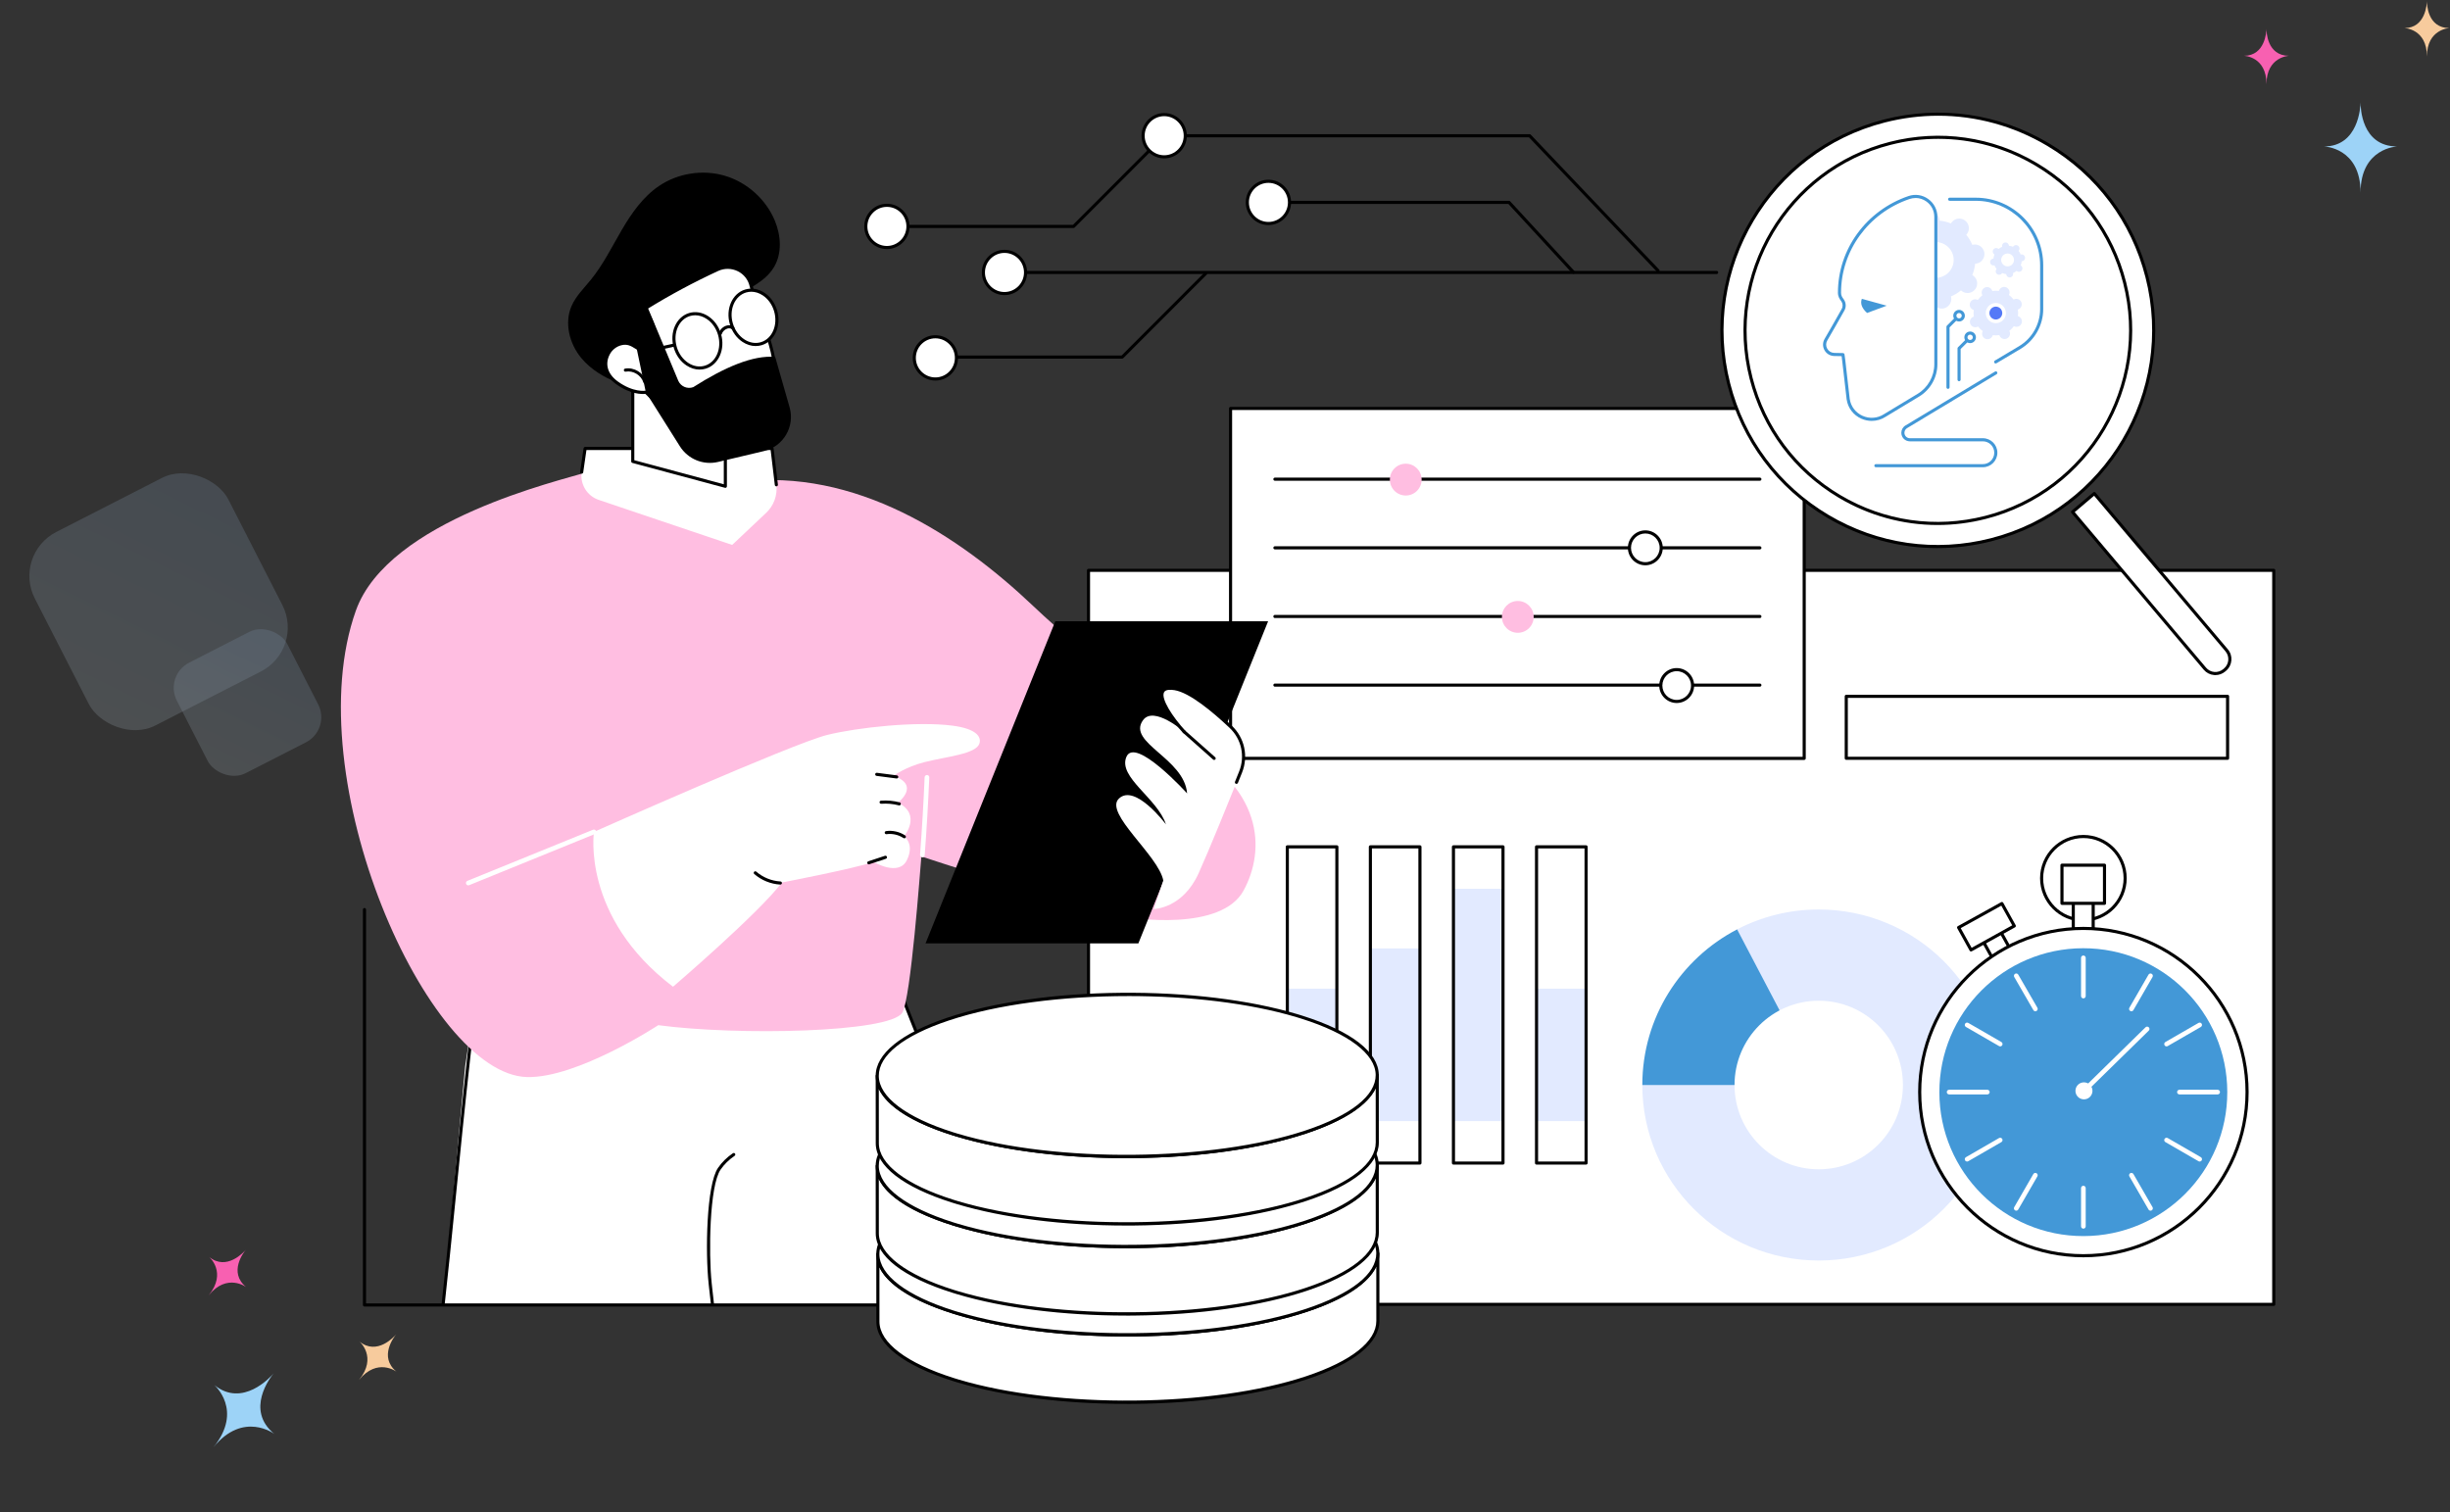 <svg width="439" height="271" viewBox="0 0 439 271" fill="none" xmlns="http://www.w3.org/2000/svg">
<rect x="0" y="0" width="439" height="271" fill="#333333" stroke="none"/>
<g clip-path="url(#clip0_3939_11004)">
<path d="M70.979 239.125C70.648 239.523 67.792 243.155 71.049 245.809C71.049 245.809 67.632 243.232 64.331 247.283C67.67 243.185 64.42 240.407 64.42 240.407C67.549 242.957 70.644 239.517 70.979 239.125Z" fill="#F7CB9D"/>
</g>
<g clip-path="url(#clip1_3939_11004)">
<path d="M49.043 246.101C48.505 246.749 43.864 252.649 49.156 256.962C49.156 256.962 43.604 252.775 38.24 259.358C43.666 252.699 38.385 248.185 38.385 248.185C43.469 252.328 48.499 246.739 49.043 246.101Z" fill="#9DD3F7"/>
</g>
<g clip-path="url(#clip2_3939_11004)">
<path d="M44.043 223.964C43.713 224.362 40.856 227.993 44.113 230.648C44.113 230.648 40.697 228.071 37.395 232.122C40.734 228.024 37.485 225.246 37.485 225.246C40.614 227.796 43.709 224.356 44.043 223.964Z" fill="#F860B1"/>
</g>
<g clip-path="url(#clip3_3939_11004)">
<path d="M434.863 0.184C434.859 0.672 434.934 5.032 438.899 5.032C438.899 5.032 434.863 5.184 434.863 10.116C434.863 5.127 430.829 5.032 430.829 5.032C434.639 5.032 434.853 0.67 434.863 0.184Z" fill="#F7CB9D"/>
</g>
<g clip-path="url(#clip4_3939_11004)">
<path d="M422.974 18.366C422.967 19.16 423.088 26.245 429.532 26.245C429.532 26.245 422.974 26.491 422.974 34.506C422.974 26.399 416.418 26.245 416.418 26.245C422.608 26.245 422.956 19.157 422.974 18.366Z" fill="#9DD3F7"/>
</g>
<g clip-path="url(#clip5_3939_11004)">
<path d="M406.116 5.149C406.112 5.638 406.187 9.998 410.152 9.998C410.152 9.998 406.116 10.15 406.116 15.082C406.116 10.093 402.082 9.998 402.082 9.998C405.892 9.998 406.106 5.636 406.116 5.149Z" fill="#F860B1"/>
</g>
<g opacity="0.5">
<rect opacity="0.3" x="2.206" y="99.363" width="38.952" height="38.952" rx="8.85" transform="rotate(-27.093 2.206 99.363)" fill="url(#paint0_linear_3939_11004)"/>
<rect opacity="0.3" x="29.384" y="121.055" width="22.24" height="22.24" rx="5.053" transform="rotate(-27.093 29.384 121.055)" fill="url(#paint1_linear_3939_11004)"/>
</g>
<path d="M407.416 102.204H195.04V233.738H407.416V102.204Z" fill="white"/>
<path d="M407.419 234.019H195.043C194.889 234.019 194.765 233.895 194.765 233.741V102.205C194.765 102.051 194.889 101.927 195.043 101.927H407.419C407.573 101.927 407.698 102.051 407.698 102.205V233.741C407.698 233.895 407.573 234.019 407.419 234.019ZM195.319 233.463H407.139V102.486H195.319V233.463Z" fill="black"/>
<path d="M399.146 124.779H330.819V135.885H399.146V124.779Z" fill="white"/>
<path d="M399.147 136.164H330.82C330.667 136.164 330.542 136.039 330.542 135.886V124.78C330.542 124.626 330.667 124.502 330.82 124.502H399.147C399.301 124.502 399.425 124.626 399.425 124.78V135.886C399.425 136.039 399.301 136.164 399.147 136.164ZM331.099 135.607H398.868V125.059H331.099V135.607Z" fill="black"/>
<path d="M239.545 177.169H230.666V200.905H239.545V177.169Z" fill="#E2EAFF"/>
<path d="M254.43 169.959H245.551V200.902H254.43V169.959Z" fill="#E2EAFF"/>
<path d="M269.313 159.268H260.435V200.904H269.313V159.268Z" fill="#E2EAFF"/>
<path d="M284.201 177.169H275.322V200.905H284.201V177.169Z" fill="#E2EAFF"/>
<path d="M239.545 208.697H230.666C230.512 208.697 230.388 208.573 230.388 208.419V151.752C230.388 151.598 230.512 151.474 230.666 151.474H239.545C239.699 151.474 239.823 151.598 239.823 151.752V208.419C239.823 208.573 239.699 208.697 239.545 208.697ZM230.944 208.141H239.267V152.03H230.944V208.141Z" fill="black"/>
<path d="M254.43 208.697H245.551C245.397 208.697 245.272 208.573 245.272 208.419V151.752C245.272 151.598 245.397 151.474 245.551 151.474H254.43C254.583 151.474 254.708 151.598 254.708 151.752V208.419C254.708 208.573 254.583 208.697 254.43 208.697ZM245.829 208.141H254.151V152.03H245.829V208.141Z" fill="black"/>
<path d="M269.314 208.697H260.436C260.282 208.697 260.157 208.573 260.157 208.419V151.752C260.157 151.598 260.282 151.474 260.436 151.474H269.314C269.468 151.474 269.593 151.598 269.593 151.752V208.419C269.593 208.573 269.468 208.697 269.314 208.697ZM260.714 208.141H269.036V152.03H260.714V208.141Z" fill="black"/>
<path d="M284.2 208.697H275.321C275.167 208.697 275.043 208.573 275.043 208.419V151.752C275.043 151.598 275.167 151.474 275.321 151.474H284.2C284.354 151.474 284.478 151.598 284.478 151.752V208.419C284.478 208.573 284.354 208.697 284.2 208.697ZM275.6 208.141H283.922V152.03H275.6V208.141Z" fill="black"/>
<path d="M220.494 73.192V135.898H323.282V73.192H220.494Z" fill="white"/>
<path d="M323.284 136.178H220.496C220.342 136.178 220.218 136.053 220.218 135.899V73.195C220.218 73.041 220.342 72.917 220.496 72.917H323.284C323.437 72.917 323.562 73.041 323.562 73.195V135.899C323.562 136.053 323.437 136.178 323.284 136.178ZM220.774 135.621H323.005V73.474H220.774V135.621Z" fill="black"/>
<path d="M315.345 86.147H228.44C228.287 86.147 228.162 86.023 228.162 85.869C228.162 85.715 228.287 85.591 228.44 85.591H315.345C315.499 85.591 315.623 85.715 315.623 85.869C315.623 86.023 315.499 86.147 315.345 86.147Z" fill="black"/>
<path d="M251.888 88.797C253.46 88.797 254.734 87.52 254.734 85.945C254.734 84.37 253.46 83.094 251.888 83.094C250.315 83.094 249.041 84.37 249.041 85.945C249.041 87.52 250.315 88.797 251.888 88.797Z" fill="#FFBEE1"/>
<path d="M315.345 98.449H228.44C228.287 98.449 228.162 98.325 228.162 98.171C228.162 98.017 228.287 97.893 228.44 97.893H315.345C315.499 97.893 315.623 98.017 315.623 98.171C315.623 98.325 315.499 98.449 315.345 98.449Z" fill="black"/>
<path d="M297.665 98.176C297.666 96.601 296.393 95.323 294.821 95.322C293.249 95.32 291.973 96.595 291.972 98.17C291.97 99.745 293.243 101.023 294.815 101.024C296.387 101.026 297.663 99.751 297.665 98.176Z" fill="white"/>
<path d="M294.816 101.299C293.093 101.299 291.691 99.895 291.691 98.169C291.691 96.443 293.093 95.042 294.816 95.042C296.54 95.042 297.941 96.446 297.941 98.169C297.941 99.893 296.54 101.299 294.816 101.299ZM294.816 95.599C293.4 95.599 292.248 96.753 292.248 98.169C292.248 99.585 293.4 100.742 294.816 100.742C296.232 100.742 297.384 99.588 297.384 98.169C297.384 96.751 296.232 95.599 294.816 95.599Z" fill="black"/>
<path d="M315.345 110.751H228.44C228.287 110.751 228.162 110.626 228.162 110.473C228.162 110.319 228.287 110.194 228.44 110.194H315.345C315.499 110.194 315.623 110.319 315.623 110.473C315.623 110.626 315.499 110.751 315.345 110.751Z" fill="black"/>
<path d="M271.966 113.397C273.538 113.397 274.812 112.121 274.812 110.546C274.812 108.971 273.538 107.694 271.966 107.694C270.394 107.694 269.119 108.971 269.119 110.546C269.119 112.121 270.394 113.397 271.966 113.397Z" fill="#FFBEE1"/>
<path d="M315.345 123.051H228.44C228.287 123.051 228.162 122.926 228.162 122.772C228.162 122.619 228.287 122.494 228.44 122.494H315.345C315.499 122.494 315.623 122.619 315.623 122.772C315.623 122.926 315.499 123.051 315.345 123.051Z" fill="black"/>
<path d="M300.44 125.697C302.012 125.695 303.286 124.417 303.284 122.843C303.282 121.268 302.007 119.992 300.434 119.994C298.862 119.996 297.589 121.274 297.591 122.848C297.593 124.423 298.868 125.699 300.44 125.697Z" fill="white"/>
<path d="M300.435 125.978C298.712 125.978 297.311 124.574 297.311 122.848C297.311 121.122 298.712 119.719 300.435 119.719C302.159 119.719 303.56 121.122 303.56 122.848C303.56 124.574 302.159 125.978 300.435 125.978ZM300.435 120.278C299.019 120.278 297.867 121.433 297.867 122.851C297.867 124.269 299.019 125.424 300.435 125.424C301.851 125.424 303.004 124.269 303.004 122.851C303.004 121.433 301.851 120.278 300.435 120.278Z" fill="black"/>
<path d="M325.886 194.432H294.276C294.276 211.802 308.428 225.883 325.886 225.883C343.344 225.883 357.496 211.802 357.496 194.432C357.496 177.062 343.344 162.983 325.886 162.983C320.61 162.983 315.635 164.272 311.263 166.548L325.886 194.434V194.432Z" fill="white"/>
<path d="M311.263 166.546L294.276 194.432C294.276 211.802 308.428 225.883 325.886 225.883C343.344 225.883 357.496 211.802 357.496 194.432C357.496 177.063 343.344 162.981 325.886 162.981C320.61 162.981 315.635 164.27 311.263 166.543V166.546Z" fill="#E2EAFF"/>
<path d="M311.263 166.547C301.168 171.798 294.276 182.315 294.276 194.434H325.886L311.263 166.547Z" fill="#4398D7"/>
<path d="M325.887 209.538C334.219 209.538 340.974 202.776 340.974 194.434C340.974 186.092 334.219 179.33 325.887 179.33C317.555 179.33 310.8 186.092 310.8 194.434C310.8 202.776 317.555 209.538 325.887 209.538Z" fill="white"/>
<path d="M358.068 166.211L354.941 167.942L357.794 173.093L360.921 171.362L358.068 166.211Z" fill="white"/>
<path d="M357.795 173.382C357.697 173.382 357.602 173.331 357.551 173.238L354.697 168.087C354.66 168.024 354.653 167.946 354.673 167.875C354.692 167.804 354.741 167.743 354.804 167.709L357.929 165.978C358.064 165.902 358.234 165.951 358.308 166.088L361.162 171.239C361.198 171.302 361.206 171.381 361.186 171.451C361.166 171.522 361.118 171.583 361.054 171.617L357.929 173.348C357.888 173.373 357.841 173.382 357.795 173.382ZM355.32 168.06L357.902 172.726L360.541 171.263L357.959 166.598L355.32 168.06Z" fill="black"/>
<path d="M358.711 161.912L350.952 166.209L353.175 170.222L360.933 165.925L358.711 161.912Z" fill="white"/>
<path d="M353.174 170.504C353.076 170.504 352.981 170.453 352.93 170.36L350.706 166.346C350.669 166.283 350.662 166.205 350.681 166.134C350.701 166.063 350.75 166.002 350.813 165.968L358.572 161.671C358.706 161.596 358.877 161.644 358.95 161.781L361.174 165.795C361.211 165.858 361.218 165.936 361.198 166.007C361.179 166.078 361.13 166.139 361.067 166.173L353.308 170.47C353.267 170.494 353.22 170.504 353.174 170.504ZM351.328 166.322L353.281 169.847L360.554 165.819L358.601 162.294L351.328 166.322Z" fill="black"/>
<path d="M373.308 165.145C369.028 165.145 365.547 161.663 365.547 157.384C365.547 153.104 369.028 149.623 373.308 149.623C377.587 149.623 381.069 153.104 381.069 157.384C381.069 161.663 377.587 165.145 373.308 165.145ZM373.308 150.18C369.336 150.18 366.103 153.412 366.103 157.384C366.103 161.356 369.336 164.588 373.308 164.588C377.28 164.588 380.512 161.356 380.512 157.384C380.512 153.412 377.28 150.18 373.308 150.18Z" fill="black"/>
<path d="M375.071 161.122H371.497V166.764H375.071V161.122Z" fill="white"/>
<path d="M375.067 167.041H371.493C371.339 167.041 371.215 166.917 371.215 166.763V161.121C371.215 160.967 371.339 160.843 371.493 160.843H375.067C375.221 160.843 375.345 160.967 375.345 161.121V166.763C375.345 166.917 375.221 167.041 375.067 167.041ZM371.774 166.485H374.789V161.399H371.774V166.485Z" fill="black"/>
<path d="M377.093 155.043H369.472V161.879H377.093V155.043Z" fill="white"/>
<path d="M377.091 162.157H369.47C369.316 162.157 369.191 162.032 369.191 161.879V155.043C369.191 154.889 369.316 154.765 369.47 154.765H377.091C377.245 154.765 377.37 154.889 377.37 155.043V161.879C377.37 162.032 377.245 162.157 377.091 162.157ZM369.75 161.6H376.813V155.321H369.75V161.6Z" fill="black"/>
<path d="M373.352 225.029C389.55 225.003 402.661 211.853 402.636 195.656C402.61 179.459 389.458 166.349 373.26 166.375C357.062 166.4 343.951 179.551 343.977 195.748C344.002 211.945 357.154 225.054 373.352 225.029Z" fill="white"/>
<path d="M373.343 221.507C387.588 221.482 399.117 209.914 399.092 195.67C399.067 181.425 387.498 169.898 373.253 169.923C359.007 169.948 347.478 181.515 347.503 195.76C347.528 210.004 359.097 221.532 373.343 221.507Z" fill="#4398D7"/>
<path d="M373.307 178.911C373.078 178.911 372.89 178.723 372.89 178.493V171.643C372.89 171.414 373.078 171.226 373.307 171.226C373.537 171.226 373.725 171.414 373.725 171.643V178.493C373.725 178.723 373.537 178.911 373.307 178.911Z" fill="white"/>
<path d="M373.307 220.174C373.078 220.174 372.89 219.986 372.89 219.757V212.907C372.89 212.677 373.078 212.489 373.307 212.489C373.537 212.489 373.725 212.677 373.725 212.907V219.757C373.725 219.986 373.537 220.174 373.307 220.174Z" fill="white"/>
<path d="M364.704 181.217C364.56 181.217 364.419 181.142 364.343 181.007L360.918 175.075C360.803 174.875 360.872 174.621 361.072 174.504C361.272 174.389 361.526 174.457 361.643 174.658L365.068 180.59C365.183 180.79 365.114 181.044 364.914 181.161C364.848 181.2 364.778 181.217 364.707 181.217H364.704Z" fill="white"/>
<path d="M385.338 216.952C385.194 216.952 385.053 216.876 384.977 216.742L381.552 210.809C381.437 210.609 381.505 210.355 381.706 210.238C381.906 210.123 382.16 210.192 382.277 210.392L385.702 216.324C385.817 216.525 385.748 216.778 385.548 216.896C385.482 216.935 385.411 216.952 385.341 216.952H385.338Z" fill="white"/>
<path d="M358.404 187.511C358.333 187.511 358.262 187.494 358.196 187.455L352.264 184.03C352.064 183.915 351.996 183.659 352.11 183.458C352.225 183.258 352.481 183.19 352.682 183.305L358.614 186.73C358.814 186.844 358.882 187.101 358.768 187.301C358.69 187.435 358.55 187.511 358.406 187.511H358.404Z" fill="white"/>
<path d="M394.144 208.146C394.073 208.146 394.003 208.129 393.937 208.09L388.004 204.664C387.804 204.55 387.736 204.293 387.851 204.093C387.965 203.893 388.222 203.825 388.422 203.939L394.354 207.365C394.554 207.479 394.623 207.736 394.508 207.936C394.43 208.07 394.291 208.146 394.147 208.146H394.144Z" fill="white"/>
<path d="M356.099 196.119H349.249C349.019 196.119 348.831 195.931 348.831 195.702C348.831 195.472 349.019 195.284 349.249 195.284H356.099C356.328 195.284 356.516 195.472 356.516 195.702C356.516 195.931 356.328 196.119 356.099 196.119Z" fill="white"/>
<path d="M397.367 196.119H390.517C390.288 196.119 390.1 195.931 390.1 195.702C390.1 195.472 390.288 195.284 390.517 195.284H397.367C397.597 195.284 397.785 195.472 397.785 195.702C397.785 195.931 397.597 196.119 397.367 196.119Z" fill="white"/>
<path d="M352.472 208.146C352.328 208.146 352.186 208.07 352.11 207.936C351.996 207.736 352.064 207.482 352.264 207.365L358.196 203.939C358.397 203.825 358.65 203.893 358.768 204.093C358.882 204.293 358.814 204.547 358.614 204.664L352.682 208.09C352.616 208.129 352.545 208.146 352.474 208.146H352.472Z" fill="white"/>
<path d="M388.212 187.511C388.068 187.511 387.926 187.435 387.851 187.301C387.736 187.101 387.804 186.847 388.004 186.73L393.937 183.305C394.137 183.19 394.391 183.258 394.508 183.458C394.623 183.659 394.554 183.913 394.354 184.03L388.422 187.455C388.356 187.494 388.285 187.511 388.214 187.511H388.212Z" fill="white"/>
<path d="M361.276 216.952C361.206 216.952 361.135 216.935 361.069 216.896C360.869 216.781 360.8 216.525 360.915 216.324L364.34 210.392C364.455 210.192 364.711 210.123 364.911 210.238C365.112 210.353 365.18 210.609 365.065 210.809L361.64 216.742C361.562 216.876 361.423 216.952 361.279 216.952H361.276Z" fill="white"/>
<path d="M381.911 181.217C381.84 181.217 381.769 181.2 381.704 181.161C381.503 181.046 381.435 180.79 381.55 180.59L384.975 174.658C385.09 174.457 385.346 174.389 385.546 174.504C385.746 174.619 385.815 174.875 385.7 175.075L382.275 181.007C382.197 181.142 382.058 181.217 381.914 181.217H381.911Z" fill="white"/>
<path d="M373.409 195.897C373.302 195.897 373.192 195.856 373.112 195.773C372.95 195.609 372.953 195.343 373.116 195.182L384.441 184.091C384.607 183.93 384.871 183.932 385.032 184.096C385.193 184.259 385.191 184.526 385.027 184.687L373.702 195.777C373.622 195.858 373.514 195.897 373.409 195.897Z" fill="white"/>
<path d="M373.325 197.002C374.165 197.051 374.885 196.409 374.934 195.566C374.982 194.727 374.34 194.007 373.498 193.958C372.658 193.909 371.938 194.551 371.889 195.393C371.841 196.233 372.483 196.953 373.325 197.002Z" fill="white"/>
<path d="M373.308 225.306C356.981 225.306 343.7 212.026 343.7 195.701C343.7 179.376 356.983 166.096 373.308 166.096C389.633 166.096 402.916 179.376 402.916 195.701C402.916 212.026 389.633 225.306 373.308 225.306ZM373.308 166.65C357.288 166.65 344.257 179.681 344.257 195.699C344.257 211.716 357.288 224.747 373.308 224.747C389.328 224.747 402.359 211.716 402.359 195.699C402.359 179.681 389.328 166.65 373.308 166.65Z" fill="black"/>
<path d="M307.598 49.102H179.985C179.832 49.102 179.707 48.977 179.707 48.823C179.707 48.669 179.832 48.545 179.985 48.545H307.598C307.752 48.545 307.877 48.669 307.877 48.823C307.877 48.977 307.752 49.102 307.598 49.102Z" fill="black"/>
<path d="M192.37 40.853H158.92C158.766 40.853 158.642 40.729 158.642 40.575C158.642 40.421 158.766 40.297 158.92 40.297H192.256L208.409 24.123C208.519 24.014 208.695 24.014 208.803 24.123C208.912 24.231 208.912 24.409 208.803 24.517L192.568 40.77C192.517 40.822 192.446 40.851 192.37 40.851V40.853Z" fill="black"/>
<path d="M297.086 48.768C297.013 48.768 296.94 48.738 296.883 48.682L273.96 24.602H208.604C208.451 24.602 208.326 24.477 208.326 24.323C208.326 24.169 208.451 24.045 208.604 24.045H274.08C274.155 24.045 274.228 24.077 274.282 24.13L297.289 48.299C297.394 48.411 297.391 48.587 297.279 48.692C297.225 48.743 297.157 48.768 297.086 48.768Z" fill="black"/>
<path d="M208.605 28.102C210.691 28.102 212.381 26.409 212.381 24.321C212.381 22.232 210.691 20.539 208.605 20.539C206.519 20.539 204.828 22.232 204.828 24.321C204.828 26.409 206.519 28.102 208.605 28.102Z" fill="white"/>
<path d="M208.604 28.38C206.368 28.38 204.549 26.559 204.549 24.321C204.549 22.082 206.368 20.261 208.604 20.261C210.84 20.261 212.659 22.082 212.659 24.321C212.659 26.559 210.84 28.38 208.604 28.38ZM208.604 20.817C206.675 20.817 205.105 22.39 205.105 24.321C205.105 26.252 206.675 27.824 208.604 27.824C210.532 27.824 212.102 26.252 212.102 24.321C212.102 22.39 210.532 20.817 208.604 20.817Z" fill="black"/>
<path d="M158.917 44.355C161.003 44.355 162.694 42.662 162.694 40.574C162.694 38.485 161.003 36.792 158.917 36.792C156.831 36.792 155.141 38.485 155.141 40.574C155.141 42.662 156.831 44.355 158.917 44.355Z" fill="white"/>
<path d="M158.917 44.634C156.681 44.634 154.862 42.813 154.862 40.575C154.862 38.336 156.681 36.515 158.917 36.515C161.153 36.515 162.972 38.336 162.972 40.575C162.972 42.813 161.153 44.634 158.917 44.634ZM158.917 37.071C156.989 37.071 155.419 38.643 155.419 40.575C155.419 42.505 156.989 44.078 158.917 44.078C160.846 44.078 162.416 42.505 162.416 40.575C162.416 38.643 160.846 37.071 158.917 37.071Z" fill="black"/>
<path d="M281.931 49.063C281.855 49.063 281.782 49.034 281.726 48.973L270.278 36.547H227.28C227.126 36.547 227.002 36.422 227.002 36.269C227.002 36.115 227.126 35.99 227.28 35.99H270.401C270.479 35.99 270.552 36.022 270.606 36.081L282.136 48.594C282.241 48.707 282.233 48.883 282.119 48.988C282.065 49.036 281.997 49.061 281.931 49.061V49.063Z" fill="black"/>
<path d="M227.281 40.053C229.366 40.053 231.057 38.36 231.057 36.272C231.057 34.183 229.366 32.49 227.281 32.49C225.195 32.49 223.504 34.183 223.504 36.272C223.504 38.36 225.195 40.053 227.281 40.053Z" fill="white"/>
<path d="M227.281 40.328C225.044 40.328 223.226 38.507 223.226 36.268C223.226 34.029 225.044 32.208 227.281 32.208C229.517 32.208 231.336 34.029 231.336 36.268C231.336 38.507 229.517 40.328 227.281 40.328ZM227.281 32.767C225.352 32.767 223.782 34.339 223.782 36.27C223.782 38.201 225.352 39.773 227.281 39.773C229.209 39.773 230.779 38.201 230.779 36.27C230.779 34.339 229.209 32.767 227.281 32.767Z" fill="black"/>
<path d="M179.985 52.605C182.07 52.605 183.761 50.912 183.761 48.824C183.761 46.735 182.07 45.042 179.985 45.042C177.899 45.042 176.208 46.735 176.208 48.824C176.208 50.912 177.899 52.605 179.985 52.605Z" fill="white"/>
<path d="M179.986 52.884C177.749 52.884 175.931 51.063 175.931 48.825C175.931 46.586 177.749 44.765 179.986 44.765C182.222 44.765 184.041 46.586 184.041 48.825C184.041 51.063 182.222 52.884 179.986 52.884ZM179.986 45.321C178.057 45.321 176.487 46.893 176.487 48.825C176.487 50.755 178.057 52.328 179.986 52.328C181.914 52.328 183.484 50.755 183.484 48.825C183.484 46.893 181.914 45.321 179.986 45.321Z" fill="black"/>
<path d="M201.087 64.264H167.603C167.449 64.264 167.324 64.14 167.324 63.986C167.324 63.832 167.449 63.708 167.603 63.708H200.97L215.886 48.772C215.996 48.662 216.172 48.662 216.279 48.772C216.389 48.879 216.389 49.057 216.279 49.165L201.28 64.181C201.229 64.233 201.158 64.262 201.082 64.262L201.087 64.264Z" fill="black"/>
<path d="M167.604 67.914C169.69 67.914 171.38 66.221 171.38 64.132C171.38 62.044 169.69 60.351 167.604 60.351C165.518 60.351 163.827 62.044 163.827 64.132C163.827 66.221 165.518 67.914 167.604 67.914Z" fill="white"/>
<path d="M167.603 68.192C165.367 68.192 163.548 66.371 163.548 64.132C163.548 61.894 165.367 60.072 167.603 60.072C169.839 60.072 171.658 61.894 171.658 64.132C171.658 66.371 169.839 68.192 167.603 68.192ZM167.603 60.629C165.674 60.629 164.104 62.201 164.104 64.132C164.104 66.063 165.674 67.635 167.603 67.635C169.531 67.635 171.101 66.063 171.101 64.132C171.101 62.201 169.531 60.629 167.603 60.629Z" fill="black"/>
<path d="M183.416 233.989L159.172 172.178L86.966 167.073L83.343 191.132L79.405 233.752L183.416 233.989Z" fill="white"/>
<path d="M79.404 234.03C79.404 234.03 79.385 234.03 79.372 234.03C79.219 234.013 79.109 233.877 79.126 233.723C79.7 228.606 80.349 222.117 81.035 215.247C82.724 198.366 84.641 179.229 86.684 166.915C86.708 166.773 86.835 166.678 86.977 166.683C94.989 167.237 103.133 167.85 111.011 168.441C126.767 169.622 143.063 170.845 159.085 171.678C159.195 171.683 159.292 171.756 159.332 171.858C160.559 175.149 181.247 227.207 181.457 227.732C181.513 227.873 181.445 228.037 181.301 228.093C181.159 228.149 180.995 228.081 180.939 227.937C180.734 227.419 160.63 176.829 158.875 172.222C142.904 171.39 126.67 170.171 110.97 168.992C103.175 168.406 95.121 167.803 87.192 167.252C85.168 179.556 83.266 198.537 81.589 215.298C80.901 222.168 80.251 228.659 79.677 233.779C79.66 233.92 79.541 234.025 79.402 234.025L79.404 234.03Z" fill="black"/>
<path d="M127.672 234.064C127.535 234.064 127.416 233.964 127.396 233.823C127.311 233.195 127.213 232.275 127.05 230.747L126.974 230.031C126.378 224.456 126.564 212.342 128.658 209.283C129.342 208.282 130.24 207.401 131.322 206.661C131.449 206.576 131.622 206.607 131.707 206.734C131.795 206.861 131.761 207.035 131.634 207.12C130.609 207.821 129.762 208.653 129.115 209.596C127.125 212.503 126.952 224.609 127.526 229.97L127.601 230.686C127.762 232.207 127.862 233.127 127.945 233.745C127.965 233.896 127.86 234.038 127.706 234.06C127.694 234.06 127.682 234.062 127.667 234.062L127.672 234.064Z" fill="black"/>
<path d="M210.082 132.397C205.951 125.127 195.38 118.333 185.2 108.658C171.793 95.917 153.222 83.814 132.573 86.367L104.904 84.678C100.598 86.101 69.564 93.112 63.761 109.437C53.086 139.458 76.575 192.57 94.443 193.009C103.427 193.232 117.95 183.713 117.95 183.713C132.144 185.61 159.384 185.058 161.671 181.487C163.197 179.106 164.889 155.741 165.094 153.475C165.094 153.475 190.676 161.888 198.986 163.841C203.444 164.888 218.88 166.807 222.823 159.596C226.694 152.518 226.873 140.8 210.079 132.395L210.082 132.397Z" fill="#FFBEE1"/>
<path d="M165.841 169.059H203.976L227.227 111.325H189.094L165.841 169.059Z" fill="black"/>
<path d="M208.447 157.782L206.74 162.896C206.74 162.896 211.887 162.862 214.775 156.483C216.691 152.245 220.172 143.647 222.294 138.349C223.419 135.539 222.723 132.322 220.526 130.242C217.531 127.405 213.3 123.851 210.485 123.401C205.717 122.637 209.487 128.203 212.172 131.126C212.172 131.126 206.731 126.38 204.8 129.07C201.907 133.103 212.209 135.867 212.709 142.175C212.709 142.175 203.386 131.873 201.824 135.649C200.313 139.299 207.363 143.017 208.92 147.729C208.92 147.729 203.386 140.324 200.481 143.115C197.781 145.71 207.602 153.307 208.442 157.784L208.447 157.782Z" fill="white"/>
<path d="M221.552 140.471C221.518 140.471 221.482 140.464 221.447 140.451C221.306 140.395 221.235 140.232 221.294 140.09L222.033 138.247C223.125 135.52 222.458 132.456 220.334 130.445C217.329 127.598 213.174 124.114 210.442 123.677C209.744 123.565 208.858 123.538 208.584 124.046C207.974 125.181 210.086 128.445 212.378 130.94C212.483 131.052 212.476 131.228 212.361 131.333C212.249 131.438 212.073 131.431 211.968 131.316C210.11 129.297 207.205 125.435 208.094 123.782C208.438 123.143 209.258 122.923 210.53 123.128C213.401 123.587 217.656 127.141 220.717 130.042C223.01 132.212 223.73 135.515 222.551 138.457L221.811 140.3C221.767 140.407 221.662 140.476 221.552 140.476V140.471Z" fill="black"/>
<path d="M217.558 136.182C217.492 136.182 217.426 136.16 217.372 136.112L211.987 131.334C211.872 131.231 211.862 131.056 211.962 130.941C212.065 130.826 212.241 130.816 212.355 130.917L217.741 135.694C217.856 135.797 217.865 135.972 217.765 136.087C217.712 136.148 217.634 136.18 217.558 136.18V136.182Z" fill="black"/>
<path d="M165.278 153.629C165.278 153.629 165.256 153.629 165.246 153.629C165.017 153.612 164.843 153.412 164.861 153.182C165.207 148.58 165.483 143.905 165.678 139.281C165.688 139.052 165.881 138.874 166.113 138.881C166.342 138.891 166.523 139.086 166.513 139.316C166.316 143.947 166.04 148.634 165.693 153.243C165.676 153.463 165.493 153.629 165.278 153.629Z" fill="white"/>
<path d="M104.224 84.599L104.839 80.366H138.331L139.11 86.875C139.335 88.742 138.658 90.605 137.291 91.894L131.193 97.65L107.281 89.58C105.196 88.876 103.909 86.779 104.227 84.599H104.224Z" fill="white"/>
<path d="M139.111 87.154C138.972 87.154 138.852 87.049 138.835 86.91L138.086 80.646H105.082L104.501 84.642C104.479 84.794 104.337 84.901 104.186 84.877C104.035 84.855 103.927 84.713 103.952 84.562L104.567 80.326C104.586 80.189 104.704 80.087 104.843 80.087H138.335C138.476 80.087 138.593 80.192 138.611 80.331L139.389 86.84C139.406 86.993 139.299 87.13 139.145 87.15C139.133 87.15 139.123 87.15 139.111 87.15V87.154Z" fill="black"/>
<path d="M83.909 158.656C83.743 158.656 83.587 158.558 83.521 158.395C83.433 158.18 83.535 157.938 83.75 157.85L106.266 148.688C106.481 148.6 106.723 148.705 106.81 148.918C106.898 149.133 106.796 149.374 106.581 149.462L84.065 158.624C84.014 158.646 83.96 158.656 83.909 158.656Z" fill="white"/>
<path d="M120.591 176.826C120.591 176.826 136.079 163.555 140.097 158.143C140.097 158.143 152.716 155.733 156.546 154.461C156.546 154.461 161.033 157.134 162.491 154.151C163.948 151.17 161.993 149.874 161.993 149.874C161.993 149.874 165.242 145.98 160.897 143.832C160.897 143.832 165.005 140.749 160.098 139.02C160.098 139.02 162.296 137.424 165.626 136.579C169.624 135.566 174.922 135.139 175.505 133.21C175.879 131.972 174.839 130.593 170.74 130.046C164.363 129.194 153.624 130.361 148.236 131.696C142.001 133.239 106.427 149.076 106.427 149.076C106.427 149.076 104.127 164.302 120.594 176.826H120.591Z" fill="white"/>
<path d="M139.832 158.518C139.832 158.518 139.823 158.518 139.815 158.518C138.104 158.42 136.449 157.749 135.153 156.626C135.035 156.526 135.023 156.35 135.123 156.233C135.223 156.115 135.402 156.103 135.516 156.203C136.72 157.246 138.258 157.868 139.847 157.959C140.001 157.968 140.118 158.098 140.108 158.252C140.101 158.4 139.976 158.515 139.83 158.515L139.832 158.518Z" fill="black"/>
<path d="M155.672 154.891C155.554 154.891 155.447 154.817 155.408 154.7C155.359 154.554 155.44 154.398 155.584 154.349L158.569 153.36C158.716 153.311 158.872 153.392 158.921 153.536C158.97 153.682 158.889 153.838 158.745 153.887L155.759 154.876C155.73 154.886 155.701 154.891 155.672 154.891Z" fill="black"/>
<path d="M162.044 150.227C161.99 150.227 161.936 150.212 161.89 150.18C161.006 149.59 159.895 149.338 158.843 149.485C158.689 149.507 158.55 149.399 158.528 149.248C158.506 149.097 158.614 148.955 158.765 148.933C159.952 148.767 161.201 149.053 162.197 149.717C162.324 149.802 162.361 149.975 162.276 150.102C162.222 150.183 162.134 150.227 162.044 150.227Z" fill="black"/>
<path d="M161.136 144.332C161.112 144.332 161.09 144.33 161.065 144.323C160.032 144.052 158.968 143.954 157.901 144.034C157.75 144.047 157.613 143.932 157.603 143.778C157.591 143.624 157.706 143.49 157.86 143.48C158.988 143.395 160.113 143.497 161.207 143.785C161.356 143.825 161.444 143.976 161.404 144.125C161.373 144.249 161.258 144.332 161.136 144.332Z" fill="black"/>
<path d="M160.679 139.504C160.679 139.504 160.654 139.504 160.642 139.502L157.061 139.038C156.91 139.018 156.802 138.879 156.822 138.725C156.841 138.572 156.98 138.464 157.134 138.486L160.715 138.95C160.867 138.97 160.974 139.109 160.955 139.263C160.938 139.402 160.818 139.504 160.679 139.504Z" fill="black"/>
<path d="M113.38 68.153V82.683L129.971 87.141V74.984C129.971 74.984 117.025 67.189 113.38 68.153Z" fill="white"/>
<path d="M129.972 87.422C129.947 87.422 129.923 87.419 129.899 87.412L113.308 82.954C113.186 82.922 113.103 82.81 113.103 82.686V68.155C113.103 68.028 113.188 67.918 113.31 67.886C117.026 66.903 129.584 74.429 130.116 74.749C130.199 74.8 130.25 74.891 130.25 74.988V87.146C130.25 87.231 130.211 87.314 130.14 87.368C130.091 87.404 130.03 87.424 129.972 87.424V87.422ZM113.659 82.471L129.693 86.779V75.144C128.339 74.341 117.206 67.825 113.659 68.38V82.471Z" fill="black"/>
<path d="M104.171 64.177C102.042 61.621 101.085 57.913 102.404 54.859C103.185 53.05 104.645 51.644 105.885 50.116C108.08 47.413 109.63 44.257 111.385 41.249C113.141 38.241 115.186 35.292 118.067 33.337C121.487 31.015 125.965 30.324 129.924 31.508C133.884 32.692 137.251 35.727 138.84 39.547C139.946 42.203 140.161 45.394 138.686 47.865C137.031 50.633 133.752 51.866 131.003 53.546C127.219 55.86 124.243 59.214 121.153 62.342C119.629 63.882 118.067 65.395 116.348 66.716C115.474 67.388 114.561 68.005 113.607 68.555C112.423 69.233 111.959 69.077 110.689 68.581C108.229 67.624 105.88 66.226 104.171 64.175V64.177Z" fill="black"/>
<path d="M117.311 59.677C117.135 58.105 116.346 56.677 115.572 55.295C119.752 52.7 124.092 50.364 128.56 48.306C131.03 47.168 133.97 48.553 134.58 51.204C134.98 52.942 135.566 54.653 136.174 56.328C137.39 59.677 138.72 63.066 138.882 66.625C139.045 70.187 137.805 74.037 134.846 76.019C133.14 77.162 131.033 77.577 128.98 77.606C125.025 77.665 120.885 76.217 118.473 73.08C117.965 72.418 115.719 70.29 115.719 70.29C115.719 70.29 113.473 70.729 110.504 68.573C108.646 67.223 107.953 65.263 109.057 63.293C109.525 62.456 110.326 61.843 111.256 61.606C113.173 61.118 113.927 62.597 115.533 62.995C117.154 63.395 117.437 60.82 117.308 59.68L117.311 59.677Z" fill="white"/>
<path d="M128.747 77.887C124.401 77.887 120.495 76.163 118.254 73.248C117.824 72.689 116.062 70.997 115.627 70.582C115.063 70.643 112.978 70.712 110.344 68.795C108.289 67.301 107.703 65.141 108.816 63.154C109.321 62.253 110.186 61.589 111.191 61.332C112.505 60.998 113.332 61.513 114.133 62.013C114.582 62.294 115.046 62.582 115.605 62.721C115.913 62.797 116.164 62.743 116.374 62.56C116.985 62.023 117.131 60.541 117.038 59.706C116.865 58.166 116.052 56.711 115.334 55.429C115.261 55.3 115.305 55.136 115.43 55.056C119.604 52.463 123.984 50.107 128.449 48.049C129.723 47.463 131.176 47.48 132.435 48.098C133.668 48.704 134.552 49.809 134.857 51.135C135.26 52.878 135.856 54.611 136.442 56.225L136.725 57.004C137.85 60.087 139.015 63.278 139.166 66.606C139.313 69.821 138.297 74.039 135.006 76.244C133.439 77.293 131.415 77.843 128.988 77.879C128.908 77.879 128.827 77.879 128.749 77.879L128.747 77.887ZM115.722 70.009C115.793 70.009 115.862 70.035 115.915 70.084C116.008 70.172 118.183 72.237 118.698 72.906C120.871 75.736 124.709 77.376 128.981 77.325C131.298 77.291 133.222 76.773 134.696 75.785C137.794 73.71 138.749 69.699 138.609 66.635C138.461 63.393 137.313 60.243 136.202 57.199L135.919 56.42C135.328 54.79 134.725 53.037 134.315 51.264C134.047 50.102 133.273 49.133 132.191 48.601C131.083 48.057 129.804 48.04 128.683 48.557C124.321 50.569 120.039 52.866 115.952 55.39C116.66 56.66 117.419 58.085 117.595 59.643C117.697 60.554 117.556 62.265 116.745 62.975C116.399 63.281 115.959 63.378 115.476 63.258C114.831 63.1 114.329 62.785 113.843 62.482C113.079 62.006 112.419 61.593 111.333 61.869C110.476 62.087 109.736 62.653 109.307 63.422C108.328 65.168 108.841 67.006 110.676 68.341C113.498 70.392 115.654 70.016 115.674 70.011C115.691 70.009 115.708 70.006 115.725 70.006L115.722 70.009Z" fill="black"/>
<path d="M115.548 68.729C115.428 68.729 115.318 68.651 115.282 68.531C114.891 67.237 113.438 66.351 112.11 66.6C111.959 66.627 111.813 66.529 111.786 66.378C111.759 66.227 111.856 66.083 112.008 66.053C113.6 65.758 115.345 66.817 115.814 68.37C115.858 68.517 115.775 68.673 115.628 68.717C115.601 68.724 115.575 68.729 115.548 68.729Z" fill="black"/>
<path d="M125.354 66.229C124.554 66.229 123.743 65.978 123.001 65.487C121.934 64.784 121.129 63.666 120.735 62.343C119.918 59.594 121.148 56.791 123.477 56.096C124.615 55.756 125.838 55.964 126.922 56.677C127.989 57.382 128.794 58.498 129.187 59.821C130.005 62.57 128.775 65.373 126.446 66.068C126.089 66.176 125.723 66.227 125.354 66.227V66.229ZM124.566 56.496C124.251 56.496 123.941 56.54 123.636 56.63C121.6 57.238 120.538 59.728 121.268 62.184C121.624 63.383 122.349 64.391 123.306 65.023C124.248 65.646 125.306 65.827 126.284 65.536C128.321 64.928 129.382 62.438 128.653 59.982C128.296 58.784 127.571 57.775 126.614 57.143C125.965 56.713 125.262 56.494 124.566 56.494V56.496Z" fill="black"/>
<path d="M138.971 55.688C139.747 58.295 138.603 60.937 136.415 61.588C134.228 62.24 131.828 60.656 131.052 58.051C130.275 55.444 131.42 52.802 133.608 52.15C135.795 51.499 138.195 53.083 138.971 55.688Z" fill="white"/>
<path d="M135.406 62.014C134.605 62.014 133.795 61.762 133.053 61.272C131.986 60.568 131.18 59.45 130.787 58.127C129.969 55.378 131.2 52.576 133.529 51.88C134.666 51.541 135.889 51.748 136.973 52.461C138.04 53.164 138.846 54.282 139.239 55.605C140.057 58.354 138.826 61.157 136.497 61.852C136.141 61.96 135.775 62.011 135.406 62.011V62.014ZM134.618 52.28C134.303 52.28 133.993 52.324 133.687 52.414C131.651 53.022 130.589 55.513 131.319 57.968C131.676 59.167 132.401 60.175 133.358 60.808C134.3 61.43 135.357 61.611 136.336 61.32C138.372 60.712 139.434 58.222 138.704 55.766C138.348 54.568 137.623 53.559 136.666 52.927C136.016 52.498 135.311 52.278 134.618 52.278V52.28Z" fill="black"/>
<path d="M129.07 60.052C129.046 60.052 129.019 60.05 128.992 60.04C128.845 59.996 128.76 59.842 128.802 59.696C128.972 59.105 129.505 58.57 130.127 58.365C130.628 58.199 131.111 58.265 131.487 58.548C131.609 58.641 131.633 58.817 131.541 58.939C131.448 59.061 131.272 59.085 131.15 58.993C130.845 58.763 130.488 58.831 130.303 58.892C129.856 59.041 129.458 59.434 129.339 59.849C129.304 59.972 129.192 60.05 129.072 60.05L129.07 60.052Z" fill="black"/>
<path d="M115.822 63.204C115.695 63.204 115.578 63.116 115.551 62.985C115.519 62.836 115.614 62.687 115.763 62.653L120.697 61.576C120.849 61.539 120.995 61.639 121.029 61.788C121.061 61.937 120.966 62.086 120.817 62.12L115.883 63.197C115.864 63.202 115.844 63.204 115.824 63.204H115.822Z" fill="black"/>
<path d="M141.481 72.98L138.899 63.955C134.895 63.623 129.849 65.801 124.222 69.375C123.179 69.76 122.017 69.277 121.551 68.269L115.206 53.06L113.38 59.097L115.721 70.288L121.829 79.984C123.277 82.282 126.023 83.405 128.662 82.78L136.889 80.832C140.378 80.006 142.47 76.427 141.481 72.978V72.98Z" fill="black"/>
<path d="M185.642 234.128H65.309C65.155 234.128 65.03 234.004 65.03 233.85V162.994C65.03 162.84 65.155 162.716 65.309 162.716C65.462 162.716 65.587 162.84 65.587 162.994V233.571H185.642C185.795 233.571 185.92 233.696 185.92 233.85C185.92 234.004 185.795 234.128 185.642 234.128Z" fill="black"/>
<path d="M246.887 224.621L246.897 236.701C246.902 240.362 242.673 244.032 234.178 246.871C217.186 252.549 189.458 252.789 171.698 247.479C171.405 247.391 171.119 247.303 170.831 247.213C161.833 244.376 157.312 240.607 157.307 236.825L157.297 224.746C157.302 228.527 161.823 232.296 170.822 235.133C171.107 235.224 171.395 235.311 171.688 235.399C189.451 240.709 217.179 240.47 234.168 234.791C242.663 231.952 246.892 228.283 246.887 224.621Z" fill="white"/>
<path d="M201.899 251.579C190.626 251.579 179.918 250.227 171.615 247.746C171.322 247.658 171.032 247.571 170.746 247.48C161.904 244.695 157.034 240.911 157.026 236.829L157.017 224.749C157.017 224.596 157.141 224.471 157.295 224.471C157.449 224.471 157.573 224.596 157.573 224.749C157.578 228.514 162.436 232.203 170.903 234.871C171.188 234.961 171.474 235.049 171.764 235.135C189.373 240.398 217.326 240.127 234.078 234.529C242.159 231.829 246.607 228.314 246.607 224.63V224.625C246.607 224.471 246.731 224.347 246.885 224.347C247.039 224.347 247.163 224.471 247.163 224.625V224.632L247.173 236.707C247.178 240.652 242.593 244.358 234.263 247.141C226.029 249.892 215.007 251.469 203.228 251.579C202.786 251.584 202.341 251.586 201.899 251.586V251.579ZM157.576 227.11L157.583 236.826C157.588 240.591 162.446 244.28 170.912 246.948C171.198 247.038 171.484 247.126 171.774 247.212C189.383 252.475 217.336 252.204 234.088 246.606C242.173 243.904 246.621 240.386 246.616 236.7L246.609 226.981C245.159 230.028 240.896 232.833 234.256 235.052C226.022 237.803 214.999 239.38 203.22 239.49C191.461 239.61 180.236 238.242 171.608 235.662C171.315 235.574 171.027 235.486 170.739 235.396C163.632 233.157 159.089 230.272 157.578 227.108L157.576 227.11Z" fill="black"/>
<path d="M232.49 213.966C232.783 214.054 233.071 214.142 233.359 214.232C251.076 219.816 251.437 229.019 234.167 234.79C217.176 240.469 189.448 240.708 171.688 235.398C171.395 235.31 171.109 235.223 170.821 235.132C153.107 229.549 152.746 220.345 170.016 214.574C187.004 208.898 214.73 208.657 232.493 213.966H232.49Z" fill="white"/>
<path d="M201.89 239.499C190.616 239.499 179.909 238.147 171.606 235.666C171.313 235.578 171.025 235.49 170.737 235.4C161.924 232.622 157.053 228.853 157.017 224.783C156.983 220.826 161.567 217.105 169.926 214.312C178.161 211.561 189.181 209.984 200.96 209.874C212.707 209.767 223.942 211.122 232.569 213.702C232.865 213.79 233.153 213.878 233.441 213.971C242.254 216.749 247.127 220.518 247.163 224.588C247.198 228.545 242.613 232.265 234.254 235.058C226.019 237.81 214.997 239.387 203.218 239.497C202.776 239.501 202.332 239.504 201.89 239.504V239.499ZM202.302 210.455C190.557 210.455 178.815 211.925 170.102 214.837C161.99 217.547 157.542 221.077 157.573 224.776C157.605 228.528 162.463 232.207 170.903 234.865C171.188 234.956 171.474 235.044 171.765 235.129C189.373 240.392 217.326 240.122 234.078 234.524C242.188 231.814 246.639 228.284 246.607 224.585C246.575 220.833 241.714 217.154 233.275 214.495C232.989 214.405 232.704 214.317 232.411 214.229C223.964 211.705 213.132 210.453 202.302 210.453V210.455Z" fill="black"/>
<path d="M246.778 208.796L246.788 220.875C246.793 224.537 242.565 228.206 234.069 231.046C217.078 236.724 189.35 236.963 171.59 231.654C171.297 231.566 171.011 231.478 170.723 231.387C161.724 228.551 157.203 224.781 157.198 221L157.188 208.92C157.193 212.702 161.715 216.471 170.713 219.308C170.999 219.398 171.287 219.486 171.58 219.574C189.343 224.884 217.071 224.645 234.059 218.966C242.555 216.127 246.783 212.458 246.778 208.796Z" fill="white"/>
<path d="M201.792 235.754C190.518 235.754 179.811 234.401 171.508 231.921C171.215 231.833 170.927 231.745 170.639 231.655C161.797 228.87 156.924 225.086 156.919 221.004L156.909 208.924C156.909 208.771 157.034 208.646 157.187 208.646C157.341 208.646 157.466 208.771 157.466 208.924C157.471 212.689 162.329 216.378 170.795 219.046C171.081 219.136 171.366 219.224 171.657 219.309C189.266 224.573 217.218 224.302 233.971 218.704C242.051 216.004 246.499 212.489 246.499 208.805V208.8C246.499 208.646 246.624 208.521 246.777 208.521C246.931 208.521 247.056 208.646 247.056 208.8V208.805L247.066 220.879C247.07 224.824 242.486 228.53 234.156 231.313C225.922 234.065 214.899 235.642 203.12 235.751C202.676 235.756 202.234 235.759 201.792 235.759V235.754ZM157.468 211.283L157.476 220.999C157.48 224.763 162.339 228.452 170.805 231.12C171.091 231.211 171.376 231.299 171.667 231.384C189.276 236.647 217.228 236.376 233.98 230.779C242.066 228.076 246.514 224.558 246.509 220.874L246.502 211.156C245.051 214.202 240.789 217.007 234.149 219.226C225.914 221.978 214.892 223.555 203.113 223.665C191.351 223.779 180.128 222.415 171.501 219.837C171.208 219.749 170.917 219.661 170.632 219.571C163.525 217.332 158.982 214.446 157.471 211.283H157.468Z" fill="black"/>
<path d="M232.385 198.142C232.678 198.23 232.966 198.318 233.254 198.408C250.97 203.991 251.332 213.195 234.062 218.966C217.071 224.645 189.343 224.884 171.582 219.574C171.289 219.486 171.004 219.398 170.716 219.308C153.002 213.725 152.64 204.521 169.91 198.75C186.899 193.074 214.625 192.832 232.387 198.142H232.385Z" fill="white"/>
<path d="M201.782 223.672C190.509 223.672 179.801 222.32 171.498 219.839C171.205 219.751 170.915 219.664 170.629 219.573C161.816 216.797 156.946 213.026 156.909 208.959C156.875 204.999 161.46 201.281 169.819 198.488C178.051 195.737 189.073 194.159 200.852 194.05C212.61 193.945 223.835 195.297 232.462 197.878C232.757 197.965 233.045 198.053 233.334 198.146C242.147 200.922 247.019 204.694 247.056 208.763C247.09 212.721 242.505 216.441 234.146 219.234C225.912 221.985 214.89 223.562 203.111 223.672C202.669 223.677 202.224 223.679 201.782 223.679V223.672ZM202.195 194.631C190.453 194.631 178.708 196.1 169.995 199.013C161.882 201.725 157.434 205.253 157.466 208.951C157.498 212.703 162.356 216.382 170.795 219.041C171.081 219.131 171.367 219.219 171.657 219.305C189.266 224.568 217.219 224.297 233.971 218.699C242.083 215.989 246.531 212.459 246.499 208.761C246.468 205.009 241.607 201.33 233.168 198.671C232.882 198.581 232.594 198.493 232.303 198.405C223.854 195.881 213.027 194.628 202.195 194.628V194.631Z" fill="black"/>
<path d="M246.778 192.66L246.788 204.74C246.793 208.402 242.565 212.071 234.069 214.91C217.078 220.588 189.35 220.828 171.59 215.518C171.297 215.43 171.011 215.342 170.723 215.252C161.724 212.415 157.203 208.646 157.198 204.864L157.188 192.785C157.193 196.566 161.715 200.336 170.713 203.172C170.999 203.263 171.287 203.351 171.58 203.438C189.343 208.748 217.071 208.509 234.059 202.831C242.555 199.991 246.783 196.322 246.778 192.66Z" fill="white"/>
<path d="M201.792 219.617C190.518 219.617 179.811 218.265 171.508 215.784C171.215 215.697 170.927 215.609 170.639 215.518C161.797 212.733 156.924 208.949 156.919 204.867L156.909 192.788C156.909 192.634 157.034 192.509 157.187 192.509C157.341 192.509 157.466 192.634 157.466 192.788C157.471 196.552 162.329 200.241 170.795 202.909C171.081 202.999 171.366 203.087 171.657 203.173C189.266 208.436 217.218 208.165 233.971 202.567C242.051 199.867 246.499 196.352 246.499 192.668V192.663C246.499 192.509 246.624 192.385 246.777 192.385C246.931 192.385 247.056 192.509 247.056 192.663V192.668L247.066 204.743C247.07 208.688 242.486 212.393 234.156 215.177C225.922 217.928 214.899 219.505 203.12 219.615C202.678 219.62 202.234 219.622 201.792 219.622V219.617ZM157.468 195.148L157.476 204.865C157.48 208.629 162.339 212.318 170.805 214.986C171.091 215.076 171.376 215.164 171.667 215.25C189.276 220.513 217.228 220.242 233.98 214.644C242.066 211.942 246.514 208.424 246.509 204.738L246.502 195.019C245.051 198.066 240.789 200.871 234.149 203.09C225.914 205.841 214.892 207.418 203.113 207.528C191.356 207.638 180.128 206.278 171.501 203.7C171.208 203.612 170.917 203.524 170.632 203.434C163.525 201.195 158.982 198.31 157.471 195.146L157.468 195.148Z" fill="black"/>
<path d="M232.385 182.006C232.678 182.094 232.966 182.182 233.254 182.273C250.97 187.853 251.332 197.059 234.062 202.831C217.071 208.509 189.343 208.748 171.582 203.438C171.289 203.351 171.004 203.263 170.716 203.172C153.002 197.589 152.64 188.385 169.91 182.614C186.899 176.938 214.625 176.697 232.387 182.006H232.385Z" fill="white"/>
<path d="M201.782 207.537C190.509 207.537 179.801 206.184 171.498 203.702C171.205 203.614 170.915 203.526 170.629 203.436C161.816 200.657 156.946 196.888 156.909 192.818C156.875 188.859 161.46 185.141 169.819 182.348C178.051 179.596 189.073 178.019 200.852 177.91C212.607 177.8 223.835 179.157 232.462 181.737C232.757 181.825 233.045 181.913 233.334 182.006C242.147 184.782 247.019 188.553 247.056 192.623C247.09 196.58 242.505 200.301 234.146 203.094C225.912 205.845 214.89 207.422 203.111 207.532C202.666 207.537 202.224 207.539 201.782 207.539V207.537ZM202.195 178.495C190.45 178.495 178.708 179.965 169.995 182.878C161.882 185.587 157.434 189.117 157.466 192.816C157.498 196.568 162.356 200.247 170.795 202.906C171.081 202.996 171.367 203.084 171.657 203.169C189.266 208.433 217.219 208.162 233.971 202.564C242.083 199.854 246.531 196.324 246.499 192.626C246.468 188.873 241.607 185.194 233.168 182.536C232.882 182.445 232.594 182.358 232.303 182.27C223.856 179.745 213.025 178.493 202.195 178.493V178.495Z" fill="black"/>
<path d="M347.23 97.923C368.591 97.923 385.907 80.585 385.907 59.199C385.907 37.813 368.591 20.476 347.23 20.476C325.869 20.476 308.553 37.813 308.553 59.199C308.553 80.585 325.869 97.923 347.23 97.923Z" fill="white"/>
<path d="M347.161 98.217C340.254 98.217 333.45 96.364 327.355 92.744C318.405 87.429 312.057 78.944 309.484 68.851C304.17 48.015 316.776 26.734 337.588 21.412C347.671 18.834 358.151 20.343 367.101 25.655C376.051 30.97 382.398 39.456 384.971 49.548C390.286 70.384 377.679 91.665 356.867 96.987C353.652 97.81 350.395 98.215 347.161 98.215V98.217ZM347.295 20.738C344.107 20.738 340.896 21.139 337.727 21.949C317.213 27.196 304.785 48.171 310.024 68.712C312.563 78.663 318.817 87.026 327.64 92.266C336.463 97.504 346.792 98.991 356.73 96.45C377.244 91.204 389.673 70.228 384.434 49.687C381.895 39.736 375.641 31.373 366.818 26.134C360.81 22.567 354.101 20.738 347.295 20.738Z" fill="black"/>
<path d="M347.169 94.08C340.995 94.08 334.914 92.423 329.465 89.188C321.465 84.437 315.791 76.852 313.489 67.829C308.738 49.202 320.007 30.18 338.612 25.422C347.626 23.117 356.995 24.465 364.995 29.216C372.995 33.966 378.669 41.551 380.971 50.574C385.722 69.201 374.453 88.224 355.848 92.982C352.974 93.717 350.062 94.08 347.171 94.08H347.169ZM347.291 24.88C344.445 24.88 341.581 25.236 338.751 25.961C320.444 30.641 309.354 49.364 314.029 67.693C316.294 76.572 321.877 84.037 329.748 88.712C337.621 93.387 346.839 94.713 355.709 92.445C374.016 87.765 385.106 69.043 380.431 50.714C378.166 41.835 372.583 34.369 364.712 29.694C359.351 26.511 353.365 24.88 347.291 24.88Z" fill="black"/>
<path d="M398.689 119.993L398.543 120.117C397.508 120.994 395.955 120.864 395.081 119.827L371.364 91.738L375.261 88.439L398.98 116.531C399.854 117.566 399.725 119.117 398.689 119.991V119.993Z" fill="white"/>
<path d="M396.962 120.978C396.884 120.978 396.808 120.976 396.73 120.968C396.002 120.907 395.341 120.565 394.869 120.009L371.152 91.919C371.052 91.802 371.067 91.627 371.184 91.526L375.08 88.228C375.137 88.18 375.207 88.155 375.283 88.162C375.356 88.167 375.425 88.204 375.474 88.26L399.193 116.352C400.165 117.504 400.021 119.23 398.871 120.204L398.724 120.329C398.226 120.751 397.609 120.976 396.962 120.976V120.978ZM371.758 91.773L395.294 119.65C395.67 120.094 396.195 120.368 396.776 120.417C397.352 120.463 397.921 120.285 398.365 119.909L398.512 119.784C399.427 119.01 399.542 117.634 398.768 116.716L375.229 88.836L371.758 91.773Z" fill="black"/>
<path d="M353.605 43.829C353.535 43.838 353.469 43.855 353.4 43.873C353.129 43.213 352.763 42.61 352.321 42.076C352.368 42.025 352.414 41.973 352.456 41.917C353.02 41.153 352.858 40.074 352.094 39.508C351.33 38.941 350.254 39.102 349.687 39.869C349.646 39.925 349.609 39.986 349.575 40.045C348.935 39.779 348.252 39.605 347.541 39.539C347.541 39.471 347.534 39.4 347.524 39.329C347.383 38.389 346.506 37.74 345.566 37.882C344.626 38.023 343.979 38.9 344.119 39.842C344.128 39.913 344.145 39.981 344.163 40.047C343.506 40.318 342.9 40.684 342.368 41.129C342.317 41.082 342.266 41.036 342.21 40.994C341.445 40.428 340.369 40.589 339.802 41.356C339.238 42.12 339.4 43.199 340.164 43.765C340.22 43.807 340.281 43.843 340.34 43.877C340.073 44.52 339.9 45.203 339.834 45.913C339.766 45.913 339.695 45.921 339.627 45.931C338.687 46.072 338.04 46.949 338.179 47.891C338.321 48.831 339.197 49.48 340.137 49.339C340.208 49.329 340.274 49.312 340.342 49.295C340.613 49.954 340.979 50.557 341.421 51.091C341.375 51.143 341.328 51.194 341.287 51.25C340.723 52.014 340.884 53.093 341.648 53.66C342.412 54.226 343.489 54.065 344.055 53.298C344.097 53.242 344.133 53.181 344.167 53.123C344.807 53.389 345.491 53.562 346.201 53.628C346.201 53.696 346.208 53.767 346.218 53.838C346.36 54.778 347.236 55.427 348.176 55.286C349.116 55.144 349.763 54.267 349.624 53.325C349.614 53.254 349.597 53.186 349.58 53.12C350.236 52.849 350.842 52.483 351.374 52.039C351.425 52.085 351.477 52.131 351.533 52.173C352.297 52.739 353.373 52.578 353.94 51.812C354.504 51.047 354.343 49.968 353.579 49.402C353.522 49.361 353.461 49.324 353.403 49.29C353.669 48.648 353.842 47.964 353.908 47.254C353.976 47.254 354.047 47.246 354.116 47.237C355.056 47.095 355.702 46.219 355.563 45.276C355.422 44.336 354.545 43.687 353.605 43.829ZM347.344 49.746C345.598 50.008 343.97 48.804 343.708 47.056C343.447 45.308 344.651 43.68 346.396 43.419C348.142 43.157 349.77 44.361 350.031 46.109C350.293 47.857 349.089 49.485 347.344 49.746Z" fill="#E2EAFF"/>
<path d="M327.179 60.876C328.114 59.267 329.308 57.192 330.248 55.498C330.541 54.97 330.509 54.319 330.16 53.828C329.889 53.444 329.609 53.108 329.609 52.446C329.609 44.573 334.806 37.874 342.054 35.401C344.417 34.595 346.873 36.363 346.873 38.863V65.277C346.873 67.545 345.689 69.645 343.748 70.817L337.736 74.449C335.148 76.134 331.637 74.615 331.171 71.559C331.164 71.512 331.159 71.466 331.151 71.42C330.678 67.494 330.36 64.22 330.226 63.547L328.661 63.515C327.324 63.488 326.506 62.031 327.177 60.873L327.179 60.876Z" fill="white"/>
<path d="M335.394 75.426C334.754 75.426 334.112 75.292 333.505 75.021C332.101 74.391 331.124 73.115 330.895 71.603C330.888 71.555 330.88 71.506 330.875 71.457C330.663 69.709 330.482 68.083 330.338 66.775C330.184 65.39 330.067 64.333 329.992 63.823L328.656 63.796C327.929 63.782 327.279 63.393 326.923 62.759C326.566 62.124 326.571 61.367 326.938 60.735C327.804 59.241 329.039 57.097 330.004 55.362C330.245 54.927 330.216 54.39 329.931 53.987L329.87 53.904C329.616 53.55 329.328 53.147 329.328 52.444C329.328 44.671 334.405 37.716 341.961 35.136C343.17 34.723 344.461 34.913 345.501 35.658C346.548 36.407 347.149 37.574 347.149 38.861V65.276C347.149 67.626 345.901 69.838 343.89 71.054L337.877 74.687C337.125 75.175 336.263 75.424 335.392 75.424L335.394 75.426ZM343.235 35.482C342.872 35.482 342.503 35.543 342.144 35.665C334.813 38.168 329.887 44.91 329.887 52.447C329.887 52.969 330.079 53.24 330.324 53.582L330.385 53.667C330.792 54.241 330.834 55.015 330.49 55.633C329.525 57.373 328.288 59.519 327.418 61.016C327.152 61.474 327.147 62.024 327.409 62.485C327.667 62.947 328.139 63.227 328.668 63.24L330.233 63.271C330.365 63.274 330.475 63.367 330.502 63.496C330.577 63.882 330.712 65.07 330.892 66.713C331.036 68.02 331.22 69.645 331.429 71.388C331.434 71.43 331.442 71.474 331.447 71.518C331.647 72.841 332.504 73.959 333.734 74.511C334.994 75.077 336.432 74.965 337.584 74.216L343.604 70.578C345.447 69.465 346.595 67.434 346.595 65.276V38.861C346.595 37.755 346.08 36.754 345.181 36.11C344.598 35.692 343.924 35.477 343.238 35.477L343.235 35.482Z" fill="#4398D7"/>
<path d="M338.067 54.78L333.611 53.55C333.299 54.395 333.611 55.239 334.549 56.084L338.064 54.78H338.067Z" fill="#4398D7"/>
<path d="M355.298 83.728H336.127C335.973 83.728 335.849 83.604 335.849 83.45C335.849 83.296 335.973 83.172 336.127 83.172H355.298C356.424 83.172 357.339 82.256 357.339 81.129C357.339 80.001 356.424 79.085 355.298 79.085H342.211C341.368 79.085 340.685 78.399 340.685 77.557C340.685 77.025 340.968 76.522 341.425 76.248L357.473 66.583C357.605 66.503 357.776 66.547 357.854 66.679C357.935 66.81 357.891 66.981 357.759 67.059L341.71 76.725C341.42 76.9 341.241 77.218 341.241 77.557C341.241 78.092 341.676 78.529 342.211 78.529H355.298C356.731 78.529 357.896 79.695 357.896 81.129C357.896 82.562 356.731 83.728 355.298 83.728Z" fill="#4398D7"/>
<path d="M360.914 53.636C360.877 53.651 360.843 53.67 360.809 53.69C360.567 53.368 360.281 53.089 359.962 52.86C359.981 52.826 359.998 52.791 360.013 52.752C360.213 52.254 359.971 51.686 359.473 51.485C358.975 51.285 358.409 51.527 358.209 52.025C358.194 52.062 358.182 52.101 358.172 52.137C357.784 52.084 357.386 52.086 356.988 52.149C356.978 52.113 356.964 52.074 356.949 52.037C356.739 51.541 356.168 51.312 355.672 51.524C355.179 51.734 354.95 52.308 355.16 52.804C355.174 52.84 355.194 52.874 355.213 52.909C354.891 53.15 354.615 53.438 354.386 53.756C354.352 53.736 354.317 53.719 354.278 53.705C353.78 53.504 353.214 53.746 353.014 54.244C352.814 54.742 353.055 55.311 353.553 55.511C353.59 55.526 353.629 55.538 353.666 55.548C353.612 55.936 353.614 56.336 353.678 56.734C353.641 56.744 353.602 56.758 353.565 56.773C353.072 56.983 352.843 57.557 353.053 58.052C353.263 58.548 353.836 58.778 354.33 58.565C354.366 58.55 354.4 58.531 354.435 58.511C354.676 58.834 354.962 59.112 355.282 59.341C355.262 59.376 355.245 59.41 355.23 59.449C355.03 59.947 355.272 60.516 355.77 60.716C356.268 60.916 356.834 60.674 357.034 60.176C357.049 60.14 357.061 60.101 357.071 60.064C357.459 60.118 357.857 60.115 358.255 60.052C358.265 60.088 358.28 60.127 358.294 60.164C358.504 60.66 359.075 60.889 359.571 60.677C360.064 60.467 360.294 59.893 360.084 59.398C360.069 59.361 360.049 59.327 360.03 59.293C360.352 59.051 360.628 58.763 360.858 58.446C360.892 58.465 360.926 58.482 360.965 58.497C361.463 58.697 362.029 58.455 362.23 57.957C362.43 57.459 362.188 56.89 361.69 56.69C361.653 56.675 361.614 56.663 361.578 56.654C361.631 56.265 361.629 55.865 361.565 55.467C361.602 55.457 361.641 55.443 361.678 55.428C362.171 55.218 362.4 54.644 362.19 54.149C361.981 53.653 361.407 53.424 360.914 53.636ZM358.331 57.767C357.413 58.16 356.351 57.733 355.96 56.812C355.57 55.894 355.994 54.83 356.912 54.439C357.83 54.046 358.892 54.474 359.283 55.394C359.673 56.312 359.249 57.376 358.331 57.767Z" fill="#E2EAFF"/>
<path d="M362.152 45.59C362.127 45.595 362.103 45.6 362.079 45.608C361.981 45.371 361.849 45.154 361.69 44.961C361.708 44.944 361.725 44.924 361.739 44.902C361.942 44.626 361.883 44.238 361.61 44.035C361.334 43.833 360.948 43.889 360.743 44.165C360.729 44.184 360.714 44.206 360.702 44.228C360.472 44.133 360.226 44.07 359.969 44.045C359.969 44.021 359.969 43.996 359.962 43.969C359.911 43.63 359.596 43.398 359.259 43.45C358.92 43.501 358.688 43.816 358.739 44.155C358.744 44.179 358.749 44.204 358.756 44.228C358.519 44.326 358.302 44.458 358.109 44.616C358.092 44.599 358.072 44.582 358.05 44.568C357.775 44.365 357.389 44.421 357.184 44.697C356.979 44.973 357.04 45.361 357.313 45.564C357.333 45.578 357.355 45.593 357.377 45.605C357.281 45.835 357.218 46.081 357.194 46.337C357.169 46.337 357.145 46.337 357.118 46.345C356.779 46.396 356.547 46.711 356.598 47.05C356.649 47.39 356.964 47.622 357.301 47.57C357.325 47.566 357.35 47.561 357.374 47.553C357.472 47.79 357.604 48.007 357.762 48.2C357.745 48.217 357.728 48.237 357.714 48.259C357.511 48.535 357.57 48.923 357.843 49.125C358.119 49.328 358.505 49.272 358.71 48.996C358.724 48.977 358.739 48.955 358.751 48.933C358.981 49.028 359.227 49.091 359.484 49.116C359.484 49.14 359.484 49.164 359.491 49.191C359.542 49.531 359.857 49.763 360.194 49.711C360.533 49.66 360.765 49.345 360.714 49.006C360.709 48.981 360.704 48.957 360.697 48.933C360.934 48.835 361.151 48.703 361.344 48.544C361.361 48.562 361.38 48.579 361.402 48.593C361.678 48.796 362.064 48.74 362.269 48.464C362.474 48.188 362.413 47.8 362.14 47.597C362.12 47.583 362.098 47.568 362.076 47.556C362.171 47.326 362.235 47.08 362.259 46.823C362.284 46.823 362.308 46.823 362.335 46.816C362.674 46.765 362.906 46.45 362.855 46.111C362.804 45.771 362.489 45.539 362.152 45.59ZM359.899 47.719C359.271 47.815 358.685 47.38 358.59 46.752C358.495 46.123 358.929 45.537 359.557 45.444C360.184 45.349 360.77 45.783 360.865 46.411C360.96 47.041 360.526 47.627 359.899 47.719Z" fill="#E2EAFF"/>
<path d="M356.47 56.102C356.47 56.739 356.985 57.257 357.622 57.257C358.259 57.257 358.774 56.739 358.774 56.102C358.774 55.465 358.259 54.947 357.622 54.947C356.985 54.947 356.47 55.465 356.47 56.102Z" fill="#5479F7"/>
<path d="M349.051 69.686C348.897 69.686 348.772 69.562 348.772 69.408V58.559C348.772 58.486 348.802 58.415 348.853 58.361L350.835 56.376C350.943 56.267 351.121 56.267 351.228 56.376C351.338 56.484 351.338 56.662 351.228 56.769L349.329 58.671V69.405C349.329 69.559 349.205 69.684 349.051 69.684V69.686Z" fill="#4398D7"/>
<path d="M351.032 57.332C351.451 57.332 351.791 56.992 351.791 56.573C351.791 56.153 351.451 55.813 351.032 55.813C350.612 55.813 350.272 56.153 350.272 56.573C350.272 56.992 350.612 57.332 351.032 57.332Z" fill="white"/>
<path d="M351.033 57.612C350.461 57.612 349.995 57.145 349.995 56.574C349.995 56.003 350.461 55.534 351.033 55.534C351.604 55.534 352.07 56.001 352.07 56.574C352.07 57.148 351.604 57.612 351.033 57.612ZM351.033 56.091C350.767 56.091 350.552 56.308 350.552 56.572C350.552 56.835 350.767 57.053 351.033 57.053C351.299 57.053 351.514 56.835 351.514 56.572C351.514 56.308 351.299 56.091 351.033 56.091Z" fill="#4398D7"/>
<path d="M351.034 68.317C350.88 68.317 350.756 68.193 350.756 68.039V62.434C350.756 62.361 350.785 62.29 350.836 62.236L352.819 60.251C352.929 60.142 353.104 60.144 353.212 60.251C353.322 60.361 353.322 60.537 353.212 60.645L351.312 62.546V68.037C351.312 68.19 351.188 68.315 351.034 68.315V68.317Z" fill="#4398D7"/>
<path d="M352.258 60.449C352.258 60.869 352.597 61.208 353.017 61.208C353.437 61.208 353.776 60.869 353.776 60.449C353.776 60.029 353.437 59.69 353.017 59.69C352.597 59.69 352.258 60.029 352.258 60.449Z" fill="white"/>
<path d="M353.016 61.487C352.445 61.487 351.979 61.02 351.979 60.447C351.979 59.873 352.445 59.409 353.016 59.409C353.587 59.409 354.054 59.876 354.054 60.447C354.054 61.018 353.587 61.487 353.016 61.487ZM353.016 59.966C352.75 59.966 352.535 60.183 352.535 60.447C352.535 60.71 352.75 60.928 353.016 60.928C353.282 60.928 353.497 60.71 353.497 60.447C353.497 60.183 353.282 59.966 353.016 59.966Z" fill="#4398D7"/>
<path d="M357.586 65.136C357.491 65.136 357.398 65.087 357.347 64.999C357.269 64.868 357.313 64.697 357.444 64.619L361.778 62.038C364.109 60.649 365.557 58.1 365.557 55.386V47.537C365.557 41.165 360.379 35.982 354.017 35.982H349.342C349.188 35.982 349.063 35.858 349.063 35.704C349.063 35.55 349.188 35.426 349.342 35.426H354.017C360.686 35.426 366.113 40.86 366.113 47.537V55.386C366.113 58.296 364.561 61.028 362.063 62.517L357.73 65.097C357.686 65.124 357.637 65.136 357.588 65.136H357.586Z" fill="#4398D7"/>
<defs>
<linearGradient id="paint0_linear_3939_11004" x1="-0.011" y1="146.574" x2="44.232" y2="113.368" gradientUnits="userSpaceOnUse">
<stop offset="0.206" stop-color="#D9EEFD"/>
<stop offset="1" stop-color="#B0D5FC"/>
</linearGradient>
<linearGradient id="paint1_linear_3939_11004" x1="28.118" y1="148.01" x2="53.379" y2="129.051" gradientUnits="userSpaceOnUse">
<stop offset="0.206" stop-color="#D9EEFD"/>
<stop offset="1" stop-color="#B0D5FC"/>
</linearGradient>
<clipPath id="clip0_3939_11004">
<rect width="8.551" height="10.524" fill="white" transform="matrix(-0.775 -0.632 -0.632 0.775 74.294 241.826)"/>
</clipPath>
<clipPath id="clip1_3939_11004">
<rect width="13.895" height="17.101" fill="white" transform="matrix(-0.775 -0.632 -0.632 0.775 54.43 250.49)"/>
</clipPath>
<clipPath id="clip2_3939_11004">
<rect width="8.551" height="10.524" fill="white" transform="matrix(-0.775 -0.632 -0.632 0.775 47.358 226.665)"/>
</clipPath>
<clipPath id="clip3_3939_11004">
<rect width="8.07" height="9.932" fill="white" transform="matrix(-1 0 0 1 438.899 0.184)"/>
</clipPath>
<clipPath id="clip4_3939_11004">
<rect width="13.114" height="16.14" fill="white" transform="matrix(-1 0 0 1 429.532 18.366)"/>
</clipPath>
<clipPath id="clip5_3939_11004">
<rect width="8.07" height="9.932" fill="white" transform="matrix(-1 0 0 1 410.152 5.149)"/>
</clipPath>
</defs>
</svg>
